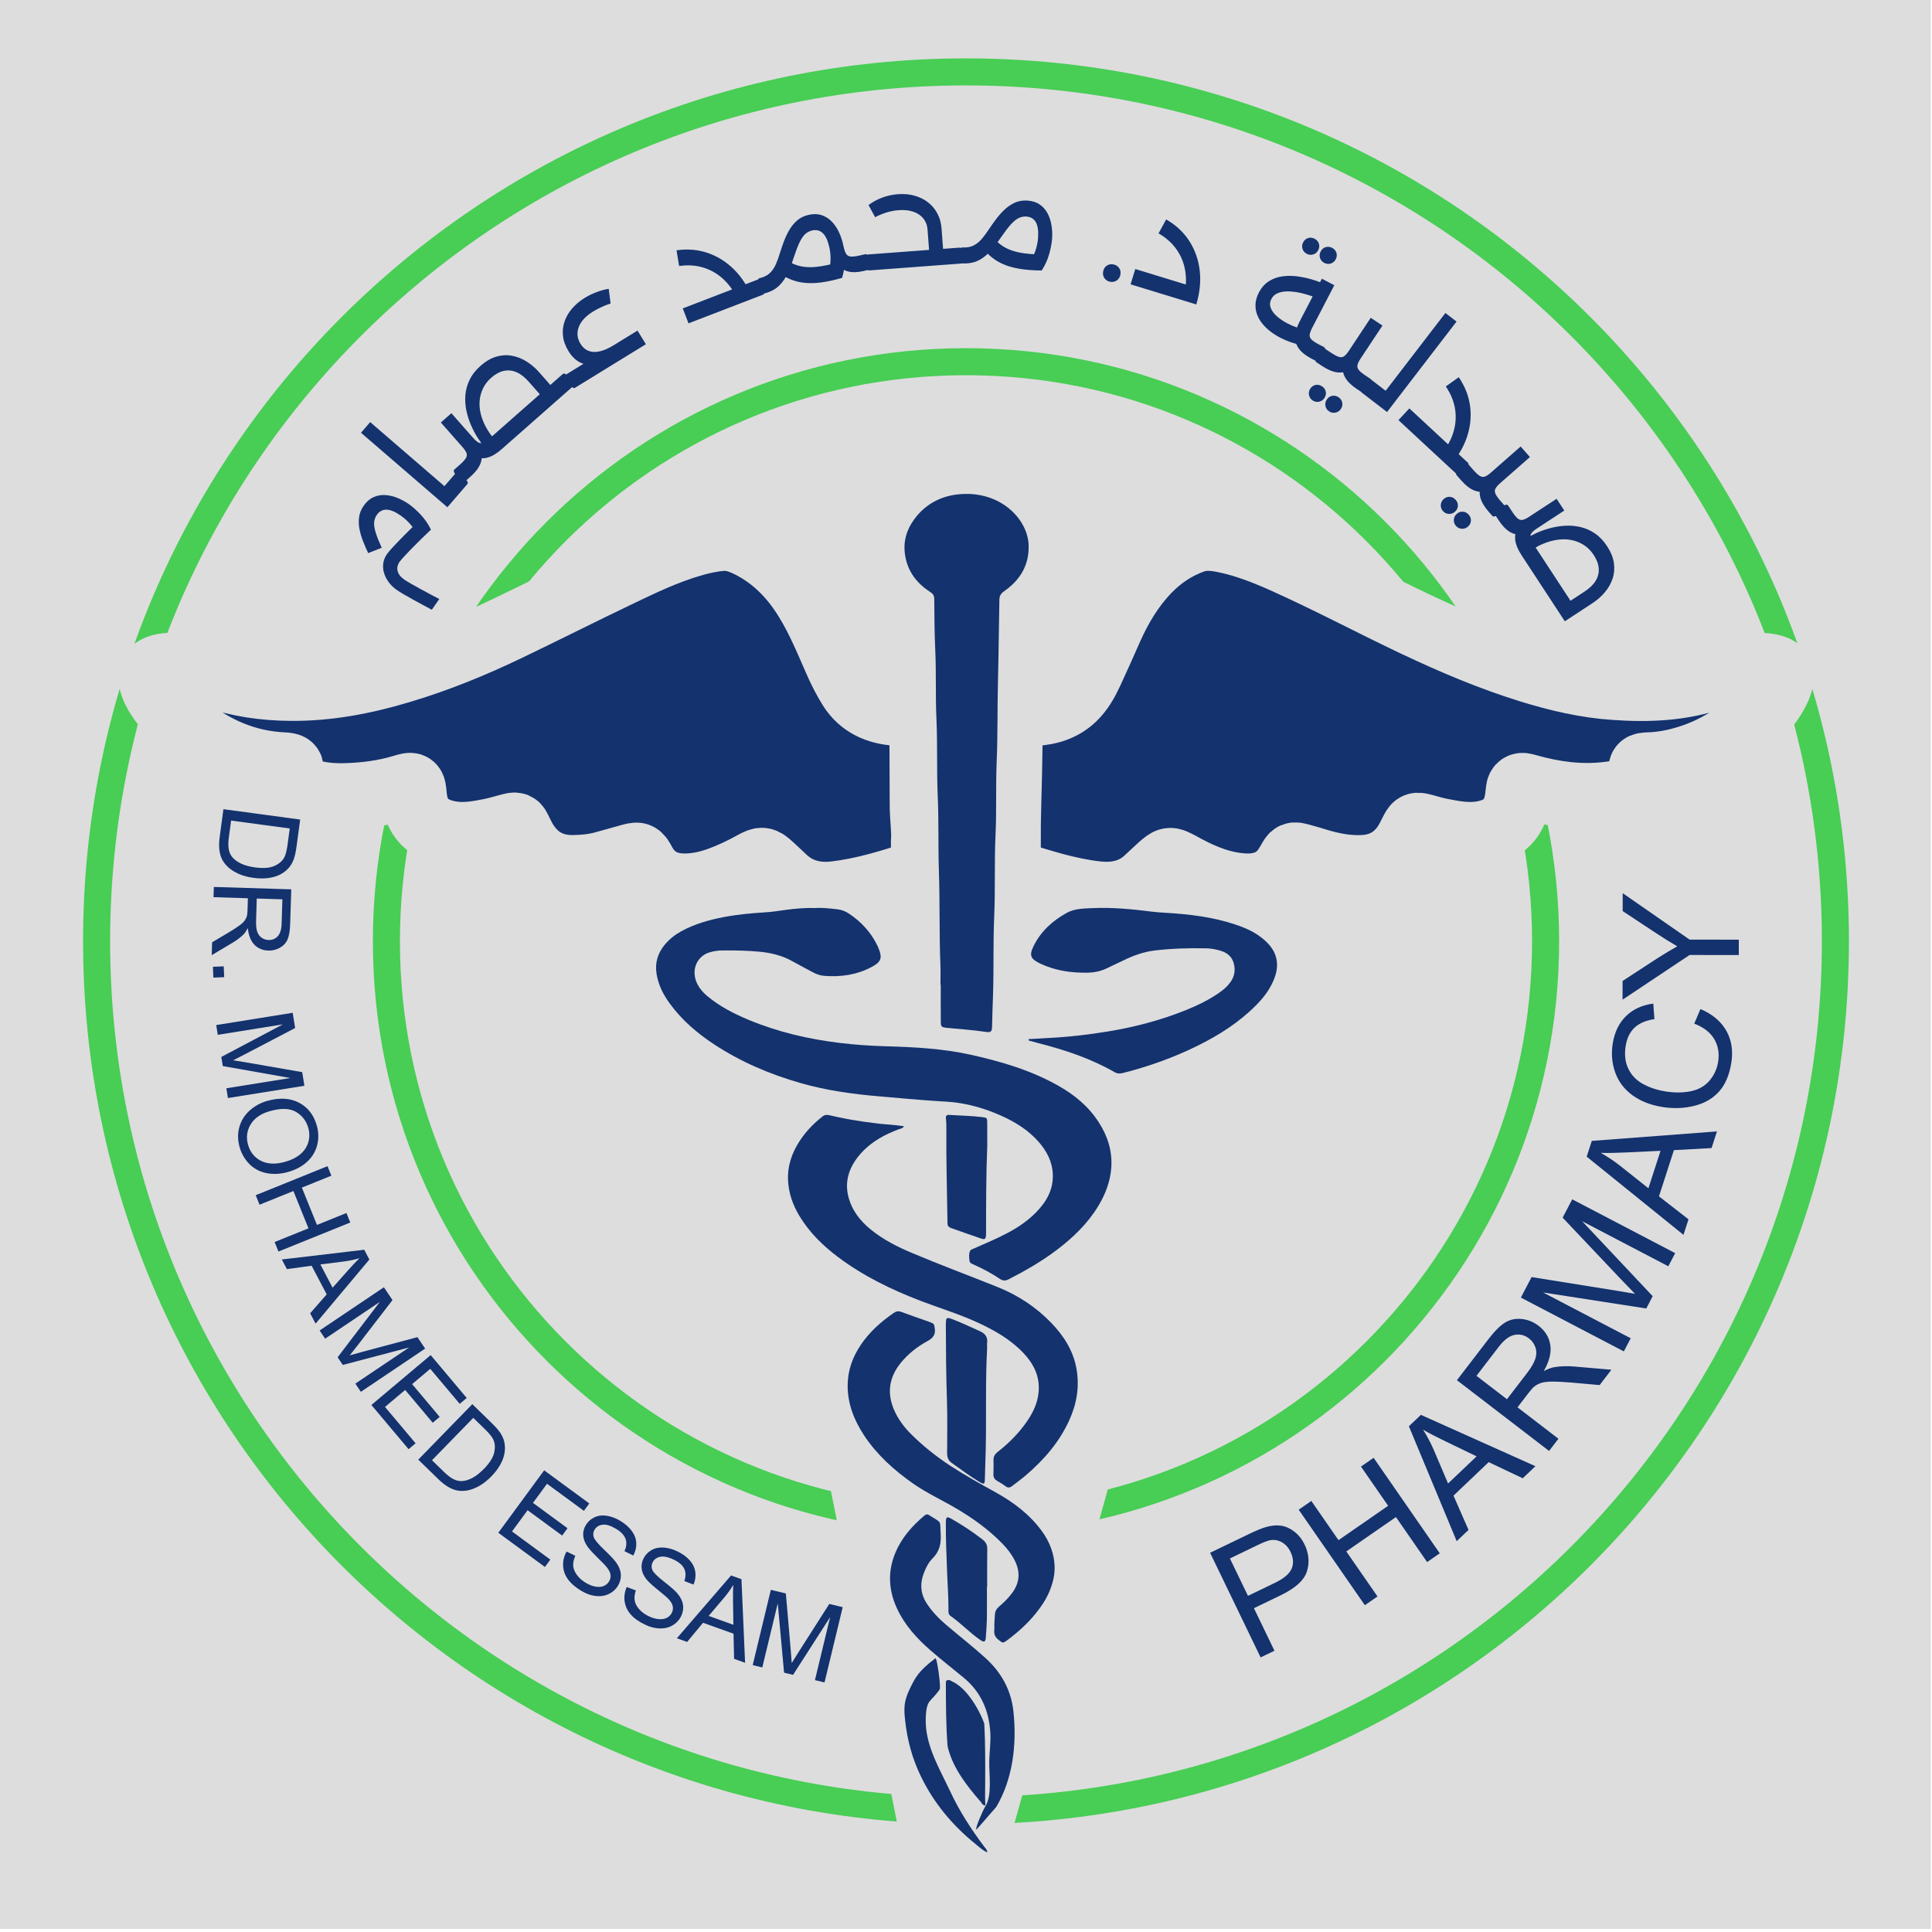 <?xml version="1.0" encoding="utf-8"?>
<svg xmlns="http://www.w3.org/2000/svg" viewBox="0.3 0.8 500 500" width="500px" height="500px" xmlns:bx="https://boxy-svg.com">
  <defs>
    <linearGradient id="color-0" gradientUnits="userSpaceOnUse" bx:pinned="true" gradientTransform="matrix(0.593, 0, 0, 0.593, 222.473, 200.9)">
      <stop style="stop-color: rgb(72, 205, 85);"/>
    </linearGradient>
    <path id="path-0" d="M 57.838 109.099 C 59.883 104.937 60.886 103.509 61.912 102.117 C 63.268 100.168 64.255 98.586 65.375 97.071 C 67.477 94.391 69.522 92.457 71.39 90.312 C 73.528 87.888 75.292 85.95 77.284 84.282 C 80.44 81.653 83.219 79.924 85.615 77.792 C 88.366 75.478 90.927 73.669 93.53 72.352 C 97.369 70.444 99.871 68.557 102.332 66.997 C 106.66 64.274 110.502 62.493 114.325 60.791 C 117.695 58.994 120.034 56.981 122.505 55.419 C 126.975 53.307 130.323 51.087 133.793 49.3 C 138.616 47.138 142.644 45.413 146.662 43.891 C 151.624 41.767 155.464 39.961 159.319 38.275 C 163.959 36.561 167.386 35.437 170.931 34.462 C 177.768 33.693 183.711 32.116 189.641 31.08 C 197.007 30.08 202.791 29.357 208.477 29.321 C 213.043 29.214 216.136 29.389 219.507 28.26 C 225.048 26.653 228.9 25.339 232.796 23.863 C 236.899 22.188 240.489 21.102 243.988 20.221 C 247.147 19.313 249.617 18.657 252.193 18.329 C 256.555 17.661 260.205 17.397 263.87 17.053 C 269.13 16.526 273.227 15.759 277.448 15.759 C 283.963 15.759 289.425 15.759 294.888 15.759 C 299.931 15.759 303.81 16.226 307.664 16.543 C 312.031 16.875 315.517 17.098 318.825 18.029 C 323.238 19.87 330.714 19.145 335.433 19.771 C 341.388 20.885 345.862 21.838 350.21 23.268 C 355.469 24.508 359.609 25.474 363.234 26.986 C 365.542 27.755 367.274 28.468 369.016 29.155 C 371.855 29.554 374.006 30.701 375.671 31.976 C 378.616 34.431 380.85 37.346 382.852 39.964 C 385.312 43.137 387.285 45.224 389.479 47.369 C 391.823 48.727 393.182 49.395 394.738 50.425 C 397.159 52.212 398.711 53.729 400.219 55.616 C 402.189 58.195 403.386 60.515 404.719 62.789 C 405.76 64.802 406.789 65.957 407.512 67.327 C 409.126 69.431 410.448 71.107 411.299 73.105 C 412.607 76.39 413.276 78.941 414.275 81.35 C 414.355 87.724 417.569 94.298 418.899 99.973 C 420.675 107.31 422.038 112.97 423.578 118.591 C 424.704 122.787 426.005 126.333 427.405 129.585 C 428.346 133.766 429.347 137.32 430.15 140.92 L 430.318 141.426 C 430.606 142.293 430.755 143.135 430.988 143.999" style="fill: none;"/>
    <linearGradient id="color-1" gradientUnits="userSpaceOnUse" bx:pinned="true">
      <stop style="stop-color: rgb(19, 50, 110)"/>
    </linearGradient>
    <linearGradient id="color-2" bx:pinned="true" gradientUnits="userSpaceOnUse" gradientTransform="matrix(0.908, 0, 0, 0.968, 0, 0)">
      <stop style="stop-color: rgb(221, 221, 221);"/>
    </linearGradient>
    <bx:export>
      <bx:file format="svg" normalization="{&quot;embedExternalFonts&quot;:true}" path="Logo-a.svg" excluded="true"/>
      <bx:file format="png" path="Logo.png" width="100" height="100"/>
    </bx:export>
  </defs>
  <rect width="500" height="500" style="pointer-events: none; fill: url(&quot;#color-2&quot;);"/>
  <g transform="matrix(1, 0, 0, 1, -25, -25.637)">
    <path d="M 500.3 270.044 C 500.3 394.308 399.564 495.044 275.3 495.044 C 151.036 495.044 50.3 394.308 50.3 270.044 C 50.3 145.78 151.036 45.044 275.3 45.044 C 399.564 45.044 500.3 145.78 500.3 270.044 Z" style="stroke: url(&quot;#color-0&quot;); fill: rgba(216, 216, 216, 0); stroke-width: 7px;">
      <title>External Circle</title>
    </path>
    <path d="M 425.3 270.044 C 425.3 187.201 358.143 120.044 275.3 120.044 C 192.457 120.044 125.3 187.201 125.3 270.044 C 125.3 352.887 192.457 420.044 275.3 420.044 C 358.143 420.044 425.3 352.887 425.3 270.044 Z" style="stroke: url(&quot;#color-0&quot;); fill: rgba(216, 216, 216, 0); stroke-width: 7px;" id="path-1">
      <title>Interrnal Circle</title>
    </path>
    <g id="-g-logo" transform="matrix(10.714, 0, 0, 10.714, 120.09, 154.259)" style="fill:#1e88e5;fill-opacity:1">
      <title>Symbol</title>
      <path d="M 18.078 23.454 L 11.11 23.512 L 12.827 32.13 L 15.642 32.165 L 18.078 23.454 Z" style="paint-order: stroke; stroke-width: 4px; fill: rgb(221, 221, 221);"/>
      <path d="M 15.501 7.977 C 15.514 7.205 15.552 6.326 15.542 5.447 C 15.542 5.423 15.541 5.399 15.544 5.375 C 15.556 5.258 15.573 5.238 15.698 5.258 C 15.851 5.284 16.002 5.299 16.158 5.292 C 16.509 5.275 16.828 5.167 17.081 4.926 C 17.268 4.747 17.389 4.523 17.496 4.293 C 17.659 3.944 17.813 3.592 17.969 3.241 C 18.199 2.726 18.487 2.246 18.883 1.836 C 19.193 1.518 19.556 1.272 19.982 1.123 C 20.236 1.032 20.494 1.063 20.749 1.116 C 21.249 1.22 21.718 1.406 22.179 1.612 C 23.243 2.089 24.273 2.638 25.327 3.138 C 26.233 3.567 27.154 3.959 28.117 4.257 C 28.786 4.463 29.464 4.623 30.161 4.668 C 30.973 4.726 31.781 4.693 32.56 4.419 C 32.902 4.297 33.251 4.199 33.616 4.158 C 33.75 4.143 33.876 4.157 34 4.197 C 34.122 4.236 34.164 4.301 34.167 4.426 C 34.168 4.537 34.13 4.637 34.081 4.736 C 33.95 5.004 33.762 5.234 33.543 5.437 C 33.103 5.841 32.603 6.157 32.028 6.352 C 31.688 6.467 31.341 6.541 30.978 6.553 C 30.801 6.558 30.781 6.574 30.81 6.741 C 30.841 6.911 30.763 7.018 30.622 7.094 C 30.413 7.207 30.181 7.244 29.948 7.268 C 29.303 7.339 28.679 7.252 28.062 7.079 C 28.031 7.072 28.002 7.064 27.973 7.055 C 27.899 7.037 27.851 7.063 27.84 7.137 C 27.831 7.191 27.828 7.244 27.821 7.297 C 27.759 7.854 27.469 8.113 26.981 8.206 C 26.637 8.272 26.306 8.213 25.972 8.147 C 25.839 8.122 25.708 8.084 25.577 8.047 C 25.353 7.987 25.353 7.986 25.254 8.181 C 25.187 8.315 25.119 8.451 25.022 8.568 C 24.786 8.861 24.477 9.008 24.099 9.032 C 23.721 9.054 23.36 8.986 23.003 8.881 C 22.861 8.837 22.72 8.794 22.577 8.757 C 22.393 8.706 22.393 8.711 22.306 8.868 C 22.274 8.921 22.243 8.973 22.212 9.022 C 21.973 9.375 21.619 9.498 21.206 9.477 C 20.693 9.451 20.233 9.264 19.79 9.028 C 19.748 9.005 19.703 8.979 19.661 8.957 C 19.403 8.822 19.401 8.822 19.18 9.015 C 19.061 9.121 18.949 9.233 18.831 9.338 C 18.491 9.638 18.082 9.715 17.641 9.666 C 16.949 9.588 16.292 9.374 15.633 9.166 C 15.522 9.132 15.499 9.061 15.5 8.961 C 15.502 8.668 15.501 8.377 15.501 7.977 Z" id="Shape" style="fill-opacity: 1; fill: rgb(19, 50, 110); paint-order: stroke; stroke-width: 1.587px; stroke: url(&quot;#color-2&quot;);"/>
      <path d="M 13.467 8.396 C 13.467 8.631 13.464 8.805 13.468 8.977 C 13.472 9.074 13.43 9.133 13.333 9.164 C 12.677 9.38 12.019 9.585 11.327 9.666 C 10.839 9.724 10.408 9.607 10.057 9.26 C 9.961 9.167 9.862 9.077 9.764 8.986 C 9.592 8.83 9.559 8.824 9.358 8.934 C 9.094 9.08 8.825 9.21 8.541 9.314 C 8.28 9.41 8.006 9.474 7.727 9.479 C 7.274 9.489 6.913 9.317 6.693 8.913 C 6.581 8.705 6.577 8.706 6.34 8.773 C 6.131 8.83 5.924 8.891 5.715 8.947 C 5.482 9.009 5.244 9.031 5.001 9.034 C 4.447 9.04 4.06 8.794 3.798 8.336 C 3.764 8.274 3.733 8.207 3.701 8.144 C 3.626 7.987 3.626 7.987 3.449 8.034 C 3.301 8.073 3.153 8.118 3.001 8.149 C 2.681 8.211 2.36 8.27 2.029 8.21 C 1.48 8.113 1.195 7.816 1.152 7.277 C 1.129 7.019 1.126 7.016 0.88 7.09 C 0.433 7.225 -0.027 7.283 -0.488 7.297 C -0.815 7.307 -1.145 7.279 -1.458 7.174 C -1.527 7.15 -1.598 7.124 -1.66 7.087 C -1.794 7.012 -1.865 6.907 -1.831 6.745 C -1.8 6.58 -1.826 6.563 -2.001 6.553 C -2.895 6.512 -3.664 6.176 -4.345 5.63 C -4.605 5.424 -4.829 5.187 -5.009 4.912 C -5.088 4.79 -5.156 4.663 -5.185 4.519 C -5.221 4.322 -5.156 4.233 -4.958 4.177 C -4.762 4.123 -4.576 4.169 -4.389 4.197 C -4.152 4.234 -3.92 4.305 -3.694 4.384 C -3.089 4.596 -2.466 4.685 -1.823 4.689 C -0.914 4.697 -0.041 4.526 0.819 4.269 C 1.713 4.003 2.573 3.652 3.411 3.249 C 4.324 2.812 5.226 2.354 6.141 1.918 C 6.687 1.656 7.24 1.394 7.826 1.221 C 8.068 1.147 8.314 1.092 8.567 1.069 C 8.824 1.046 9.055 1.131 9.277 1.244 C 9.867 1.546 10.302 2.001 10.641 2.552 C 10.932 3.022 11.138 3.526 11.358 4.026 C 11.459 4.257 11.573 4.483 11.708 4.698 C 11.959 5.087 12.339 5.256 12.795 5.29 C 12.93 5.299 13.065 5.294 13.201 5.27 C 13.365 5.24 13.394 5.265 13.417 5.429 C 13.426 5.505 13.428 5.583 13.43 5.659 C 13.433 6.276 13.435 6.892 13.437 7.507 C 13.437 7.826 13.488 8.139 13.467 8.396 Z" id="path3077" style="fill-opacity: 1; transform-origin: -5.194px 5.373px; fill: rgb(19, 50, 110); paint-order: stroke; stroke-width: 1.587px; stroke: url(&quot;#color-2&quot;);"/>
      <path d="M10.837,10.004 C11.007,9.991 11.191,10.013 11.375,10.033 C11.477,10.044 11.573,10.08 11.659,10.138 C11.954,10.333 12.192,10.589 12.351,10.921 C12.356,10.933 12.362,10.946 12.367,10.958 C12.472,11.206 12.442,11.3 12.217,11.422 C11.854,11.618 11.466,11.673 11.065,11.642 C10.964,11.634 10.867,11.599 10.776,11.549 C10.619,11.463 10.459,11.383 10.303,11.294 C10.05,11.149 9.777,11.085 9.494,11.058 C9.196,11.03 8.898,11.025 8.599,11.028 C8.502,11.028 8.406,11.043 8.312,11.068 C7.974,11.159 7.831,11.52 8.002,11.848 C8.06,11.959 8.141,12.05 8.235,12.128 C8.539,12.383 8.884,12.558 9.242,12.707 C9.948,13 10.681,13.17 11.432,13.261 C11.8,13.306 12.168,13.332 12.539,13.342 C13.236,13.362 13.933,13.397 14.619,13.551 C15.346,13.714 16.058,13.923 16.719,14.297 C17.103,14.514 17.442,14.789 17.691,15.175 C17.906,15.506 18.024,15.87 17.996,16.274 C17.972,16.607 17.856,16.91 17.689,17.19 C17.426,17.628 17.069,17.967 16.676,18.265 C16.311,18.541 15.918,18.765 15.516,18.972 C15.44,19.011 15.379,19.011 15.306,18.962 C15.106,18.828 14.896,18.715 14.678,18.618 C14.633,18.598 14.576,18.584 14.57,18.518 C14.563,18.443 14.552,18.365 14.582,18.293 C14.6,18.249 14.648,18.241 14.686,18.224 C14.954,18.105 15.225,17.992 15.485,17.855 C15.739,17.721 15.978,17.56 16.182,17.351 C16.423,17.105 16.596,16.815 16.584,16.442 C16.574,16.132 16.438,15.875 16.243,15.653 C15.985,15.36 15.664,15.164 15.319,15.012 C14.956,14.852 14.58,14.74 14.188,14.695 C14.063,14.681 13.937,14.676 13.811,14.668 C13.333,14.638 12.856,14.591 12.379,14.551 C11.745,14.497 11.116,14.41 10.501,14.234 C9.761,14.024 9.056,13.725 8.402,13.296 C7.995,13.028 7.624,12.713 7.329,12.307 C7.176,12.097 7.057,11.867 7.013,11.598 C6.968,11.325 7.042,11.094 7.209,10.89 C7.322,10.754 7.457,10.649 7.608,10.565 C7.934,10.387 8.283,10.289 8.64,10.221 C8.971,10.158 9.306,10.128 9.642,10.107 C9.801,10.098 9.96,10.071 10.118,10.05 C10.351,10.019 10.585,9.995 10.837,10.004 Z" id="path3079" style="fill-opacity: 1; fill: rgb(19, 50, 110); stroke-width: 1.587px;"/>
      <path d="M13.87,11.853 C13.87,11.699 13.875,11.545 13.869,11.391 C13.838,10.631 13.858,9.871 13.832,9.111 C13.812,8.509 13.831,7.906 13.804,7.305 C13.777,6.685 13.801,6.065 13.773,5.446 C13.747,4.888 13.77,4.329 13.744,3.772 C13.725,3.359 13.723,2.946 13.72,2.533 C13.719,2.46 13.689,2.411 13.621,2.368 C13.244,2.127 13.043,1.798 13.005,1.396 C12.979,1.121 13.058,0.863 13.225,0.629 C13.514,0.224 13.943,0.005 14.481,7.36151543e-05 C15.395,-0.008 15.989,0.653 16,1.253 C16.009,1.712 15.808,2.072 15.405,2.353 C15.325,2.409 15.295,2.468 15.293,2.554 C15.28,3.213 15.275,3.872 15.259,4.531 C15.242,5.173 15.255,5.815 15.228,6.456 C15.203,7.049 15.227,7.643 15.2,8.235 C15.169,8.89 15.197,9.546 15.168,10.2 C15.14,10.828 15.16,11.457 15.14,12.085 C15.132,12.348 15.12,12.612 15.116,12.875 C15.114,12.988 15.084,13.013 14.962,12.995 C14.654,12.949 14.342,12.929 14.032,12.898 C13.895,12.884 13.879,12.873 13.878,12.75 C13.875,12.451 13.877,12.152 13.877,11.853 C13.875,11.853 13.872,11.853 13.87,11.853 Z" id="path3081" style="fill-opacity: 1; fill: rgb(19, 50, 110); stroke-width: 1.587px;"/>
      <path d="M 12.989 15.274 C 12.957 15.33 12.909 15.33 12.871 15.344 C 12.521 15.474 12.199 15.648 11.948 15.929 C 11.671 16.24 11.537 16.598 11.655 17.013 C 11.743 17.32 11.935 17.564 12.181 17.765 C 12.482 18.011 12.824 18.185 13.181 18.335 C 13.867 18.625 14.565 18.883 15.256 19.161 C 15.748 19.359 16.184 19.647 16.551 20.029 C 16.852 20.342 17.08 20.7 17.156 21.136 C 17.232 21.569 17.161 21.984 16.978 22.382 C 16.739 22.906 16.371 23.33 15.937 23.702 C 15.828 23.795 15.713 23.879 15.6 23.966 C 15.544 24.009 15.496 24.013 15.437 23.967 C 15.376 23.92 15.308 23.881 15.241 23.842 C 15.178 23.806 15.147 23.758 15.149 23.685 C 15.153 23.568 15.154 23.452 15.151 23.336 C 15.149 23.25 15.186 23.192 15.253 23.14 C 15.528 22.926 15.77 22.681 15.966 22.394 C 16.137 22.145 16.252 21.876 16.245 21.564 C 16.237 21.242 16.092 20.985 15.88 20.759 C 15.571 20.429 15.184 20.208 14.777 20.02 C 14.325 19.811 13.847 19.667 13.382 19.489 C 12.68 19.219 12.007 18.892 11.404 18.44 C 11.034 18.164 10.709 17.845 10.467 17.448 C 10.3 17.174 10.198 16.878 10.187 16.558 C 10.177 16.273 10.256 16.003 10.394 15.754 C 10.551 15.472 10.767 15.237 11.021 15.038 C 11.076 14.994 11.13 14.994 11.192 15.009 C 11.474 15.076 11.759 15.129 12.047 15.169 C 12.256 15.199 12.467 15.224 12.679 15.238 C 12.78 15.245 12.88 15.261 12.989 15.274 Z" id="path3083" style="fill-opacity: 1; fill: rgb(19, 50, 110); stroke-width: 1.587px;"/>
      <path d="M16,13.169 C16.15,13.164 16.3,13.151 16.449,13.144 C16.945,13.12 17.438,13.064 17.927,12.983 C18.568,12.877 19.191,12.713 19.789,12.473 C20.093,12.351 20.386,12.208 20.648,12.017 C20.739,11.95 20.818,11.874 20.881,11.784 C20.973,11.651 20.995,11.509 20.959,11.356 C20.921,11.196 20.817,11.093 20.652,11.04 C20.535,11.002 20.413,10.979 20.288,10.977 C19.868,10.968 19.45,10.98 19.034,11.03 C18.776,11.062 18.536,11.149 18.307,11.26 C18.164,11.329 18.02,11.396 17.877,11.464 C17.735,11.531 17.585,11.561 17.425,11.565 C17.028,11.572 16.646,11.516 16.288,11.349 C16.044,11.234 16.007,11.149 16.12,10.921 C16.291,10.573 16.57,10.313 16.923,10.119 C17.107,10.017 17.32,10.016 17.525,10.006 C18.019,9.982 18.508,10.032 18.996,10.093 C19.164,10.113 19.335,10.118 19.504,10.131 C20.08,10.175 20.646,10.26 21.182,10.471 C21.383,10.55 21.564,10.656 21.72,10.799 C22.006,11.061 22.066,11.368 21.931,11.713 C21.838,11.952 21.685,12.158 21.5,12.345 C21.092,12.758 20.603,13.073 20.071,13.334 C19.504,13.614 18.91,13.827 18.291,13.985 C18.217,14.004 18.151,14.01 18.08,13.97 C17.508,13.641 16.882,13.432 16.236,13.267 C16.157,13.246 16.079,13.224 16,13.203 C16,13.191 16,13.18 16,13.169 Z" id="path3085" style="fill-opacity: 1; fill: rgb(19, 50, 110); stroke-width: 1.587px;"/>
      <path d="M 15.171 27.329 C 15.172 27.241 15.179 27.153 15.186 27.065 C 15.191 26.982 15.23 26.924 15.293 26.87 C 15.407 26.773 15.512 26.668 15.601 26.548 C 15.789 26.296 15.801 26.034 15.663 25.761 C 15.588 25.612 15.484 25.478 15.364 25.355 C 15.035 25.017 14.65 24.74 14.233 24.496 C 13.893 24.297 13.53 24.13 13.207 23.904 C 12.744 23.579 12.335 23.209 12.03 22.75 C 11.784 22.377 11.626 21.98 11.628 21.538 C 11.629 21.185 11.74 20.861 11.941 20.562 C 12.147 20.253 12.423 20.003 12.738 19.786 C 12.799 19.744 12.852 19.731 12.927 19.76 C 13.148 19.843 13.372 19.919 13.596 19.998 C 13.72 20.042 13.72 20.053 13.734 20.171 C 13.75 20.312 13.688 20.393 13.556 20.464 C 13.306 20.6 13.088 20.774 12.912 20.989 C 12.61 21.36 12.573 21.757 12.772 22.176 C 12.866 22.374 12.999 22.55 13.158 22.709 C 13.445 22.995 13.762 23.249 14.107 23.475 C 14.46 23.705 14.828 23.911 15.198 24.115 C 15.64 24.359 16.029 24.657 16.318 25.052 C 16.505 25.309 16.616 25.593 16.627 25.901 C 16.635 26.107 16.585 26.309 16.505 26.503 C 16.425 26.697 16.309 26.872 16.175 27.038 C 15.975 27.287 15.736 27.501 15.475 27.695 C 15.378 27.766 15.373 27.759 15.278 27.685 C 15.197 27.623 15.159 27.55 15.17 27.454 C 15.175 27.413 15.171 27.371 15.171 27.329 Z" id="path3087" style="fill-opacity: 1; fill: rgb(19, 50, 110); stroke-width: 1.587px;"/>
      <path d="M 14.736 32.265 C 14.706 32.23 14.897 31.791 14.957 31.697 C 15.12 31.441 15.044 30.938 15.048 30.632 C 15.051 30.402 15.086 30.174 15.075 29.943 C 15.047 29.395 14.848 28.938 14.43 28.594 C 14.165 28.376 13.895 28.165 13.636 27.94 C 13.303 27.651 13.006 27.327 12.816 26.914 C 12.613 26.472 12.592 26.021 12.785 25.567 C 12.938 25.205 13.19 24.926 13.48 24.68 C 13.519 24.647 13.558 24.64 13.6 24.671 C 13.603 24.673 13.607 24.675 13.61 24.677 C 13.916 24.872 13.853 24.78 13.875 25.127 C 13.89 25.36 13.844 25.549 13.679 25.713 C 13.583 25.808 13.52 25.934 13.47 26.064 C 13.369 26.323 13.387 26.57 13.54 26.804 C 13.666 26.996 13.822 27.159 13.993 27.306 C 14.316 27.582 14.652 27.842 14.966 28.128 C 15.34 28.47 15.581 28.897 15.634 29.424 C 15.716 30.221 15.615 31.042 15.22 31.713 C 15.213 31.724 15.093 31.86 15.085 31.868 C 15.079 31.873 14.749 32.26 14.736 32.265 Z" id="path3089" style="fill-opacity: 1; fill: rgb(19, 50, 110); stroke-width: 1.587px;"/>
      <path d="M15,15.753 C14.971,16.459 14.972,17.165 14.971,17.871 C14.971,17.882 14.971,17.894 14.97,17.905 C14.963,18.001 14.941,18.018 14.842,17.984 C14.605,17.904 14.37,17.818 14.133,17.736 C14.069,17.714 14.035,17.678 14.04,17.615 C14.04,17.603 14.039,17.592 14.039,17.58 C14.028,16.828 14.006,16.076 14.012,15.324 C14.013,15.243 14.012,15.162 14.001,15.081 C13.995,15.032 14.014,14.996 14.078,15 C14.344,15.018 14.61,15.021 14.873,15.053 C14.994,15.068 14.998,15.075 14.999,15.186 C15.001,15.375 15,15.564 15,15.753 Z" id="path3091" style="fill-opacity: 1; fill: rgb(19, 50, 110); stroke-width: 1.587px;"/>
      <path d="M 14.997 20.634 C 14.952 21.448 14.982 22.268 14.963 23.087 C 14.958 23.325 14.947 23.564 14.942 23.803 C 14.94 23.923 14.921 23.931 14.815 23.868 C 14.581 23.728 14.363 23.563 14.14 23.406 C 14.054 23.345 14.031 23.267 14.031 23.167 C 14.032 22.738 14.04 22.308 14.026 21.879 C 14.006 21.289 14.002 20.699 14 20.109 C 14 19.873 14.001 19.872 14.226 19.962 C 14.429 20.044 14.627 20.136 14.827 20.227 C 14.956 20.286 15.014 20.371 14.997 20.511 C 14.992 20.55 14.997 20.59 14.997 20.634 Z" id="path3093" style="fill-opacity: 1; fill: rgb(19, 50, 110); stroke-width: 1.587px;"/>
      <path d="M 15 32.814 C 14.882 32.762 14.801 32.681 14.714 32.61 C 14.155 32.159 13.707 31.619 13.394 30.972 C 13.187 30.545 13.066 30.094 13.016 29.622 C 12.987 29.361 12.981 29.181 13.111 28.903 C 13.26 28.583 13.339 28.437 13.748 28.125 C 13.784 28.097 13.886 28.823 13.851 28.876 C 13.629 29.205 13.527 29.094 13.514 29.597 C 13.498 30.223 13.846 30.787 14.107 31.345 C 14.329 31.821 14.614 32.26 14.93 32.68 C 14.958 32.716 14.998 32.747 15 32.814 Z" id="path3095" style="fill-opacity: 1; fill: rgb(19, 50, 110); stroke-width: 1.587px;"/>
      <path d="M 14.992 26.398 C 14.992 26.659 14.995 26.921 14.991 27.182 C 14.988 27.334 14.976 27.487 14.964 27.639 C 14.956 27.73 14.922 27.745 14.835 27.686 C 14.588 27.519 14.363 27.277 14.119 27.108 C 14.046 27.057 14.064 26.989 14.063 26.92 C 14.062 26.585 14.039 26.316 14.028 25.981 C 14.015 25.621 13.998 25.262 14 24.902 C 14 24.878 13.999 24.853 14 24.828 C 14.005 24.706 14.027 24.694 14.146 24.763 C 14.407 24.914 14.657 25.077 14.89 25.26 C 14.968 25.321 15.001 25.39 15 25.481 C 14.996 25.786 14.998 26.092 14.998 26.397 C 14.996 26.398 14.994 26.398 14.992 26.398 Z" id="path3097" style="fill-opacity: 1; fill: rgb(19, 50, 110); stroke-width: 1.587px;"/>
      <path d="M 14.955 31.681 C 14.875 31.675 14.867 31.621 14.848 31.6 C 14.499 31.201 14.191 30.793 14.065 30.341 C 14.054 30.304 14.043 30.268 14.04 30.231 C 14.003 29.738 14.002 29.245 14 28.752 C 14 28.748 14 28.744 14 28.739 C 14.008 28.709 13.982 28.667 14.046 28.653 C 14.096 28.643 14.127 28.674 14.163 28.691 C 14.613 28.902 14.926 29.655 14.929 29.717 C 14.955 30.198 14.951 30.672 14.95 31.153 C 14.95 31.317 14.942 31.51 14.955 31.681 Z" id="path3099" style="fill-opacity: 1; fill: rgb(19, 50, 110); stroke-width: 1.587px;"/>
    </g>
    <g transform="matrix(1, 0, 0, 1, 0, 12)" style="">
      <title>Top Text</title>
      <path d="M 450.3 258.044 C 450.3 354.693 371.949 433.044 275.3 433.044 C 178.651 433.044 100.3 354.693 100.3 258.044 C 100.3 161.395 178.651 83.044 275.3 83.044 C 371.949 83.044 450.3 161.395 450.3 258.044 Z" style="stroke-width: 7px; fill: none;" id="path-2"/>
      <path d="M 428.282 172.183 L 435.389 167.528 Q 437.347 166.246 438.257 164.746 Q 439.168 163.245 439.052 161.557 Q 438.936 159.868 437.753 158.062 Q 436.786 156.586 435.446 155.656 Q 434.106 154.727 432.502 154.314 Q 430.897 153.902 429.099 154.047 Q 427.3 154.192 425.403 154.875 Q 423.505 155.559 421.608 156.801 L 419.813 154.061 Q 421.078 153.232 422.746 152.462 Q 424.415 151.692 426.347 151.159 Q 428.278 150.625 430.306 150.502 Q 432.334 150.379 434.307 150.829 Q 436.281 151.28 438.058 152.482 Q 439.836 153.685 441.216 155.793 Q 442.656 157.992 442.968 160.111 Q 443.28 162.231 442.646 164.152 Q 442.011 166.074 440.645 167.701 Q 439.278 169.327 437.381 170.57 L 430.274 175.224 Z M 412.148 147.548 L 415.611 145.279 L 416.617 146.815 Q 417.465 148.11 418.075 148.615 Q 418.685 149.119 419.365 148.975 Q 420.045 148.83 421.069 148.16 L 428.146 143.525 L 430.139 146.567 L 423.061 151.202 Q 421.044 152.523 419.304 152.758 Q 417.565 152.994 416.05 152.093 Q 414.534 151.192 413.154 149.084 Z M 419.051 158.088 Q 417.67 155.98 417.45 154.231 Q 417.23 152.482 418.141 150.982 Q 419.051 149.481 421.069 148.16 L 423.061 151.202 Q 422.037 151.872 421.633 152.438 Q 421.229 153.004 421.458 153.78 Q 421.686 154.555 422.514 155.82 L 433.737 172.956 L 430.274 175.224 Z M 412.148 147.548 Q 411.931 147.216 412.324 146.765 Q 412.717 146.314 413.53 145.782 Q 414.313 145.269 414.854 145.109 Q 415.394 144.948 415.611 145.279 Z M 402.24 137.377 L 405.352 134.647 L 406.563 136.027 Q 407.584 137.19 408.258 137.604 Q 408.933 138.018 409.586 137.78 Q 410.24 137.542 411.16 136.735 L 418.844 129.991 L 421.243 132.724 L 413.558 139.468 Q 411.745 141.059 410.056 141.535 Q 408.366 142.012 406.74 141.332 Q 405.113 140.652 403.451 138.757 Z M 410.551 146.848 Q 408.889 144.954 408.426 143.253 Q 407.963 141.552 408.655 139.939 Q 409.347 138.326 411.16 136.735 L 413.558 139.468 Q 412.638 140.275 412.317 140.892 Q 411.996 141.509 412.331 142.245 Q 412.665 142.981 413.663 144.117 L 414.636 145.227 L 411.524 147.957 Z M 411.524 147.957 L 414.636 145.227 Q 414.897 145.524 414.585 146.014 Q 414.272 146.504 413.569 147.121 Q 412.865 147.739 412.325 147.997 Q 411.786 148.255 411.524 147.957 Z M 402.24 137.377 Q 401.979 137.08 402.305 136.578 Q 402.631 136.076 403.362 135.435 Q 404.065 134.818 404.578 134.584 Q 405.091 134.349 405.352 134.647 Z M 402.096 150.531 Q 401.479 149.828 401.551 148.927 Q 401.622 148.026 402.299 147.432 Q 403.029 146.791 403.905 146.861 Q 404.78 146.931 405.398 147.634 Q 406.015 148.338 405.97 149.215 Q 405.926 150.092 405.195 150.733 Q 404.519 151.327 403.616 151.281 Q 402.714 151.235 402.096 150.531 Z M 398.725 146.689 Q 398.107 145.985 398.179 145.084 Q 398.25 144.183 398.927 143.59 Q 399.657 142.949 400.533 143.019 Q 401.408 143.088 402.026 143.792 Q 402.643 144.495 402.599 145.373 Q 402.554 146.25 401.824 146.891 Q 401.147 147.485 400.245 147.438 Q 399.342 147.392 398.725 146.689 Z M 397.304 132.517 L 400.119 129.482 L 405.187 134.182 L 402.372 137.218 Z M 402.372 137.218 L 405.187 134.182 Q 405.478 134.451 405.217 134.971 Q 404.956 135.49 404.32 136.176 Q 403.683 136.863 403.173 137.175 Q 402.662 137.487 402.372 137.218 Z M 397.594 132.787 Q 400.187 129.938 401.267 126.815 Q 402.347 123.692 401.91 120.537 Q 401.472 117.382 399.477 114.451 L 402.826 112.058 Q 405.279 115.659 405.775 119.678 Q 406.27 123.697 404.892 127.697 Q 403.514 131.698 400.26 135.259 Z M 387.221 123.166 L 390.036 120.131 L 402.521 131.71 L 399.706 134.745 Z M 377.673 116 L 380.195 112.717 L 383.906 115.568 L 399.369 95.443 L 402.253 97.658 L 384.267 121.066 Z M 377.673 116 Q 377.359 115.759 377.581 115.203 Q 377.804 114.648 378.396 113.877 Q 378.966 113.135 379.424 112.805 Q 379.881 112.476 380.195 112.717 Z M 365.962 108.165 L 368.249 104.714 L 369.78 105.728 Q 371.07 106.583 371.83 106.805 Q 372.589 107.028 373.157 106.627 Q 373.725 106.226 374.401 105.205 L 380.048 96.682 L 383.079 98.691 L 377.432 107.214 Q 376.1 109.224 374.595 110.127 Q 373.09 111.03 371.342 110.801 Q 369.594 110.571 367.493 109.179 Z M 376.466 115.124 Q 374.365 113.732 373.473 112.212 Q 372.58 110.692 372.824 108.954 Q 373.069 107.216 374.401 105.205 L 377.432 107.214 Q 376.756 108.234 376.608 108.913 Q 376.46 109.593 376.976 110.215 Q 377.492 110.838 378.753 111.673 L 379.983 112.488 L 377.697 115.939 Z M 377.697 115.939 L 379.983 112.488 Q 380.313 112.707 380.14 113.262 Q 379.967 113.816 379.45 114.596 Q 378.933 115.377 378.48 115.767 Q 378.027 116.158 377.697 115.939 Z M 365.962 108.165 Q 365.632 107.946 365.815 107.377 Q 365.999 106.807 366.535 105.997 Q 367.052 105.216 367.486 104.856 Q 367.919 104.495 368.249 104.714 Z M 369.274 120.896 Q 368.494 120.379 368.326 119.491 Q 368.159 118.603 368.656 117.852 Q 369.193 117.042 370.056 116.88 Q 370.919 116.718 371.7 117.235 Q 372.48 117.752 372.667 118.61 Q 372.854 119.468 372.317 120.278 Q 371.82 121.028 370.937 121.221 Q 370.054 121.413 369.274 120.896 Z M 365.012 118.072 Q 364.232 117.555 364.065 116.667 Q 363.897 115.779 364.395 115.029 Q 364.931 114.219 365.795 114.056 Q 366.658 113.894 367.438 114.411 Q 368.218 114.928 368.406 115.786 Q 368.593 116.644 368.056 117.455 Q 367.559 118.205 366.676 118.397 Q 365.793 118.589 365.012 118.072 Z M 356.595 101.814 Q 354.646 100.801 353.202 99.482 Q 351.757 98.163 350.992 96.67 Q 350.226 95.177 350.212 93.526 Q 350.197 91.875 351.094 90.15 Q 352.106 88.202 353.757 87.173 Q 355.407 86.144 357.536 85.912 Q 359.665 85.68 362.114 86.12 Q 364.563 86.561 367.172 87.552 L 365.662 91.393 Q 364.11 90.789 362.386 90.359 Q 360.661 89.93 359.036 89.856 Q 357.411 89.782 356.164 90.23 Q 354.918 90.677 354.32 91.827 Q 353.739 92.945 354.156 94.095 Q 354.572 95.245 355.74 96.277 Q 356.907 97.31 358.504 98.14 Q 359.718 98.771 360.839 99.151 Q 361.96 99.531 363.004 99.708 L 362.136 103.72 Q 360.755 103.489 359.33 102.992 Q 357.905 102.494 356.595 101.814 Z M 364.753 107.271 Q 362.517 106.109 361.469 104.692 Q 360.42 103.274 360.48 101.52 Q 360.54 99.766 361.652 97.626 L 367.396 86.573 L 370.623 88.25 L 364.878 99.303 Q 364.314 100.389 364.239 101.08 Q 364.163 101.771 364.742 102.336 Q 365.321 102.9 366.663 103.598 L 367.972 104.278 L 366.063 107.952 Z M 366.063 107.952 L 367.972 104.278 Q 368.324 104.461 368.21 105.031 Q 368.097 105.601 367.665 106.431 Q 367.233 107.262 366.824 107.698 Q 366.415 108.134 366.063 107.952 Z M 368.024 82.477 Q 367.193 82.046 366.925 81.196 Q 366.656 80.347 367.088 79.516 Q 367.536 78.654 368.378 78.401 Q 369.219 78.149 370.049 78.58 Q 370.88 79.012 371.157 79.846 Q 371.433 80.679 370.985 81.542 Q 370.554 82.372 369.704 82.641 Q 368.854 82.909 368.024 82.477 Z M 363.488 80.12 Q 362.657 79.688 362.389 78.839 Q 362.121 77.989 362.552 77.159 Q 363 76.296 363.842 76.044 Q 364.683 75.791 365.513 76.223 Q 366.344 76.654 366.621 77.488 Q 366.898 78.322 366.449 79.184 Q 366.018 80.015 365.168 80.283 Q 364.319 80.552 363.488 80.12 Z M 331.426 92.16 Q 332.519 88.466 332.13 85.185 Q 331.741 81.904 329.973 79.254 Q 328.205 76.605 325.132 74.836 L 327.103 71.223 Q 330.881 73.396 333.078 76.797 Q 335.275 80.199 335.777 84.4 Q 336.28 88.601 334.903 93.224 Z M 317.898 88.021 L 319.109 84.062 L 335.392 89.044 L 334.18 93.003 Z M 313.509 82.878 Q 314.458 83.084 314.958 83.838 Q 315.458 84.591 315.244 85.576 Q 315.03 86.561 314.259 87.056 Q 313.488 87.552 312.538 87.346 Q 311.589 87.14 311.093 86.369 Q 310.597 85.598 310.811 84.613 Q 311.025 83.628 311.792 83.15 Q 312.559 82.672 313.509 82.878 Z M 274.083 82.601 L 274.347 78.47 Q 276.072 78.58 277.265 77.971 Q 278.458 77.362 279.415 76.233 Q 280.371 75.104 281.291 73.684 Q 282.21 72.3 283.234 70.958 Q 284.258 69.617 285.445 68.539 Q 286.632 67.46 288.042 66.847 Q 289.452 66.234 291.177 66.345 Q 293.081 66.467 294.376 67.361 Q 295.672 68.256 296.412 69.656 Q 297.152 71.056 297.423 72.733 Q 297.695 74.41 297.586 76.098 Q 297.469 77.931 296.818 80.216 Q 296.166 82.501 294.888 84.439 L 291.857 82.189 Q 292.776 80.804 293.313 79.179 Q 293.85 77.554 293.958 75.866 Q 294.128 73.207 293.346 71.895 Q 292.565 70.582 290.912 70.476 Q 289.87 70.409 288.921 70.872 Q 287.971 71.334 286.884 72.545 Q 285.796 73.756 284.284 75.968 Q 282.69 78.319 281.203 79.847 Q 279.717 81.375 278.031 82.06 Q 276.346 82.746 274.083 82.601 Z M 294.973 80.296 L 294.888 84.439 Q 291.643 84.411 289.287 84.026 Q 286.93 83.641 285.191 82.916 Q 283.452 82.191 282.13 81.151 Q 280.808 80.11 279.7 78.812 L 282.507 76.106 Q 283.749 77.557 285.368 78.472 Q 286.986 79.387 289.321 79.826 Q 291.656 80.264 294.973 80.296 Z M 274.083 82.601 Q 273.687 82.576 273.563 81.991 Q 273.438 81.405 273.5 80.435 Q 273.56 79.501 273.756 78.973 Q 273.952 78.444 274.347 78.47 Z M 268.886 83.028 L 268.578 78.899 L 273.64 78.521 L 273.948 82.65 Z M 250.218 84.422 Q 249.823 84.451 249.618 83.889 Q 249.414 83.326 249.342 82.357 Q 249.272 81.424 249.393 80.873 Q 249.515 80.322 249.91 80.293 Z M 266.05 83.239 L 265.347 73.834 Q 265.224 72.182 264.288 71.007 Q 263.352 69.831 261.72 69.249 Q 260.088 68.667 257.898 68.83 Q 256.175 68.959 254.571 69.476 Q 252.967 69.993 251.789 70.658 L 250.074 67.501 Q 251.75 66.257 253.683 65.553 Q 255.616 64.849 257.662 64.697 Q 259.995 64.522 261.986 65.078 Q 263.977 65.633 265.492 66.819 Q 267.006 68.006 267.911 69.725 Q 268.815 71.445 268.973 73.563 L 269.676 82.969 Z M 250.218 84.422 L 249.91 80.293 L 270.947 78.722 L 270.609 82.899 Z M 273.948 82.65 L 273.64 78.521 Q 274.034 78.492 274.238 79.036 Q 274.441 79.581 274.51 80.514 Q 274.58 81.447 274.461 82.034 Q 274.343 82.62 273.948 82.65 Z M 248.712 84.593 Q 246.429 85.11 244.784 84.69 Q 243.138 84.269 242.068 82.887 Q 240.998 81.505 240.465 79.153 L 240.274 78.31 L 243.469 77.586 L 243.66 78.429 Q 243.931 79.623 244.32 80.199 Q 244.709 80.775 245.515 80.832 Q 246.322 80.89 247.797 80.555 L 249.236 80.229 L 250.151 84.267 Z M 222.765 90.473 Q 222.379 90.56 222.094 90.034 Q 221.809 89.509 221.594 88.561 Q 221.387 87.648 221.426 87.085 Q 221.464 86.523 221.85 86.435 Z M 222.765 90.473 L 221.85 86.435 Q 223.536 86.053 224.508 85.132 Q 225.48 84.21 226.078 82.856 Q 226.676 81.503 227.157 79.88 Q 227.646 78.293 228.249 76.717 Q 228.851 75.141 229.685 73.771 Q 230.519 72.4 231.698 71.413 Q 232.877 70.426 234.562 70.044 Q 236.423 69.623 237.919 70.114 Q 239.414 70.606 240.52 71.74 Q 241.626 72.873 242.361 74.405 Q 243.095 75.936 243.469 77.586 Q 243.875 79.377 243.897 81.753 Q 243.918 84.129 243.24 86.35 L 239.697 85.049 Q 240.187 83.461 240.242 81.751 Q 240.297 80.04 239.923 78.39 Q 239.334 75.792 238.213 74.754 Q 237.092 73.716 235.477 74.082 Q 234.459 74.313 233.679 75.025 Q 232.899 75.737 232.199 77.206 Q 231.498 78.675 230.673 81.225 Q 229.81 83.93 228.816 85.817 Q 227.822 87.703 226.4 88.837 Q 224.977 89.972 222.765 90.473 Z M 242.15 82.352 L 243.24 86.35 Q 240.12 87.241 237.751 87.538 Q 235.382 87.835 233.509 87.632 Q 231.636 87.429 230.074 86.805 Q 228.511 86.181 227.082 85.25 L 229.008 81.86 Q 230.61 82.9 232.421 83.32 Q 234.233 83.74 236.596 83.5 Q 238.96 83.259 242.15 82.352 Z M 250.151 84.267 L 249.236 80.229 Q 249.622 80.142 249.904 80.65 Q 250.185 81.158 250.392 82.071 Q 250.599 82.984 250.568 83.582 Q 250.537 84.179 250.151 84.267 Z M 216.324 93.178 L 214.837 89.315 L 221.288 86.832 L 222.775 90.696 Z M 222.775 90.696 L 221.288 86.832 Q 221.657 86.69 222.009 87.152 Q 222.36 87.615 222.697 88.488 Q 223.033 89.362 223.089 89.958 Q 223.144 90.553 222.775 90.696 Z M 216.694 93.036 Q 215.276 89.454 212.947 87.11 Q 210.618 84.767 207.592 83.771 Q 204.567 82.775 201.057 83.277 L 200.381 79.217 Q 204.695 78.598 208.522 79.922 Q 212.349 81.246 215.335 84.243 Q 218.321 87.241 220.087 91.73 Z M 203.49 98.118 L 202.003 94.254 L 217.894 88.138 L 219.381 92.002 Z M 185.927 106.646 Q 183.412 108.193 180.859 108.749 Q 178.306 109.305 176.121 108.535 Q 173.936 107.766 172.446 105.344 Q 171.201 103.32 170.994 101.334 Q 170.787 99.348 171.443 97.529 Q 172.099 95.709 173.444 94.185 Q 174.789 92.66 176.628 91.529 Q 177.978 90.699 179.635 90.06 Q 181.292 89.421 182.839 89.188 L 183.319 92.993 Q 182.279 93.294 181.013 93.882 Q 179.748 94.471 178.828 95.036 Q 175.915 96.828 175.078 99.075 Q 174.242 101.323 175.524 103.408 Q 176.335 104.727 177.576 105.232 Q 178.816 105.737 180.473 105.373 Q 182.13 105.009 184.154 103.764 Z M 174.118 114.797 L 171.949 111.27 L 190.287 99.992 L 192.456 103.518 Z M 174.118 114.797 Q 173.781 115.004 173.341 114.598 Q 172.902 114.193 172.392 113.365 Q 171.902 112.567 171.757 112.023 Q 171.612 111.478 171.949 111.27 Z M 169.142 118.339 L 166.405 115.233 L 170.943 111.235 L 173.68 114.341 Z M 145.642 139.044 Q 145.345 139.306 144.842 138.981 Q 144.34 138.655 143.698 137.926 Q 143.079 137.224 142.843 136.712 Q 142.608 136.199 142.905 135.938 Z M 167.737 119.577 L 162.121 113.202 Q 160.574 111.446 158.96 110.757 Q 157.345 110.069 155.691 110.423 Q 154.036 110.778 152.415 112.206 Q 151.091 113.372 150.361 114.83 Q 149.632 116.289 149.451 117.936 Q 149.27 119.582 149.669 121.342 Q 150.068 123.102 151.014 124.883 Q 151.96 126.665 153.459 128.366 L 151.001 130.532 Q 150.001 129.397 149.002 127.855 Q 148.003 126.312 147.201 124.476 Q 146.399 122.64 145.989 120.65 Q 145.579 118.66 145.745 116.643 Q 145.911 114.625 146.849 112.695 Q 147.787 110.765 149.678 109.099 Q 151.65 107.362 153.704 106.752 Q 155.757 106.142 157.75 106.498 Q 159.742 106.853 161.546 107.975 Q 163.35 109.097 164.849 110.798 L 170.466 117.173 Z M 145.642 139.044 L 142.905 135.938 L 144.283 134.724 Q 145.444 133.7 145.857 133.025 Q 146.269 132.35 146.03 131.697 Q 145.791 131.044 144.982 130.126 L 139.389 123.778 L 142.117 121.374 L 147.71 127.722 Q 149.304 129.532 149.784 131.22 Q 150.264 132.909 149.587 134.536 Q 148.91 136.164 147.019 137.83 Z M 155.096 130.714 Q 153.205 132.38 151.505 132.847 Q 149.805 133.313 148.19 132.624 Q 146.576 131.936 144.982 130.126 L 147.71 127.722 Q 148.519 128.641 149.136 128.96 Q 149.754 129.28 150.489 128.944 Q 151.225 128.608 152.359 127.608 L 167.729 114.067 L 170.466 117.173 Z M 173.68 114.341 L 170.943 111.235 Q 171.24 110.973 171.731 111.285 Q 172.221 111.596 172.84 112.298 Q 173.459 113.001 173.718 113.54 Q 173.977 114.079 173.68 114.341 Z M 143.457 142.96 L 140.322 140.256 L 143.12 137.012 L 146.255 139.716 Z M 141.082 145.713 L 118.728 126.433 L 121.103 123.679 L 143.457 142.96 Z M 146.255 139.716 L 143.12 137.012 Q 143.379 136.712 143.907 136.954 Q 144.435 137.195 145.144 137.807 Q 145.853 138.418 146.183 138.917 Q 146.514 139.416 146.255 139.716 Z M 137.054 172.238 Q 135.996 171.677 134.707 170.977 Q 133.418 170.278 132.099 169.557 Q 130.78 168.837 129.709 168.202 Q 128.638 167.566 128.018 167.134 Q 126.747 166.25 125.911 165.12 Q 125.074 163.99 124.695 162.739 Q 124.315 161.488 124.49 160.228 Q 124.665 158.968 125.426 157.875 Q 125.858 157.255 126.776 156.249 Q 127.695 155.244 128.908 154.005 Q 130.121 152.766 131.461 151.439 Q 132.801 150.113 134.104 148.87 L 136.827 151.511 Q 135.545 152.724 134.236 154.006 Q 132.927 155.288 131.78 156.464 Q 130.634 157.639 129.812 158.537 Q 128.99 159.434 128.682 159.877 Q 128.25 160.498 128.14 161.255 Q 128.03 162.011 128.438 162.843 Q 128.846 163.675 129.998 164.477 Q 130.53 164.847 131.611 165.468 Q 132.692 166.089 134.026 166.819 Q 135.36 167.55 136.674 168.245 Q 137.988 168.941 138.987 169.46 Z M 136.827 151.511 L 133.334 152.939 Q 132.624 151.437 131.512 150.137 Q 130.399 148.836 129.01 147.87 Q 126.824 146.348 125.296 146.338 Q 123.768 146.328 122.822 147.687 Q 122.226 148.544 122.13 149.595 Q 122.034 150.647 122.508 152.205 Q 122.981 153.762 124.091 156.201 L 120.588 157.579 Q 119.879 156.077 119.261 154.507 Q 118.643 152.936 118.335 151.362 Q 118.027 149.788 118.232 148.265 Q 118.437 146.741 119.424 145.322 Q 120.514 143.756 121.95 143.111 Q 123.386 142.465 124.967 142.556 Q 126.548 142.648 128.123 143.283 Q 129.698 143.919 131.087 144.885 Q 132.594 145.934 134.212 147.674 Q 135.831 149.414 136.827 151.511 Z" style="fill: url(&quot;#color-1&quot;); text-wrap-mode: nowrap;"/>
    </g>
    <g transform="matrix(1, 0, 0, 1, 0, 12)" style="">
      <title>Left Text</title>
      <path d="M 470.3 258.044 C 470.3 150.349 382.995 63.044 275.3 63.044 C 167.605 63.044 80.3 150.349 80.3 258.044 C 80.3 365.739 167.605 453.044 275.3 453.044 C 382.995 453.044 470.3 365.739 470.3 258.044 Z" style="fill: rgba(216, 216, 216, 0); stroke-width: 7;" id="path-3"/>
      <path d="M 83.122 223.856 L 102.985 226.535 L 102.063 233.377 Q 101.75 235.694 101.301 236.875 Q 100.678 238.529 99.486 239.597 Q 97.946 240.989 95.775 241.49 Q 93.603 241.99 90.948 241.632 Q 88.685 241.327 87.008 240.563 Q 85.332 239.798 84.298 238.818 Q 83.265 237.837 82.74 236.766 Q 82.215 235.695 82.064 234.26 Q 81.913 232.826 82.156 231.024 Z M 85.112 226.801 L 84.54 231.042 Q 84.275 233.006 84.49 234.174 Q 84.705 235.341 85.279 236.094 Q 86.088 237.155 87.596 237.89 Q 89.105 238.624 91.354 238.928 Q 94.47 239.348 96.281 238.55 Q 98.093 237.753 98.859 236.367 Q 99.408 235.365 99.724 233.021 L 100.287 228.847 Z M 80.641 243.976 L 100.674 244.598 L 100.399 253.48 Q 100.315 256.159 99.732 257.536 Q 99.149 258.913 97.757 259.704 Q 96.365 260.495 94.711 260.444 Q 92.579 260.378 91.16 258.952 Q 89.741 257.526 89.434 254.631 Q 88.895 255.667 88.387 256.199 Q 87.285 257.327 85.654 258.316 L 80.093 261.631 L 80.196 258.297 L 84.447 255.775 Q 86.286 254.67 87.266 253.948 Q 88.246 253.226 88.647 252.644 Q 89.048 252.061 89.218 251.451 Q 89.328 251.003 89.359 249.978 L 89.455 246.903 L 80.559 246.627 Z M 91.751 246.974 L 91.574 252.673 Q 91.517 254.49 91.861 255.527 Q 92.205 256.563 93.015 257.122 Q 93.826 257.681 94.796 257.711 Q 96.217 257.755 97.165 256.752 Q 98.112 255.748 98.181 253.521 L 98.378 247.18 Z M 80.405 264.639 L 83.205 264.527 L 83.318 267.327 L 80.517 267.44 Z M 81.254 279.723 L 101.044 276.547 L 101.677 280.489 L 88.417 287.422 Q 86.563 288.384 85.639 288.837 Q 86.773 289.001 88.98 289.381 L 103.51 291.909 L 104.075 295.432 L 84.286 298.609 L 83.881 296.084 L 100.444 293.426 L 82.957 290.334 L 82.578 287.971 L 98.507 279.544 L 81.66 282.248 Z M 94.43 299.358 Q 99.232 298.001 102.678 299.812 Q 106.124 301.623 107.276 305.701 Q 108.031 308.372 107.361 310.877 Q 106.691 313.382 104.726 315.152 Q 102.762 316.922 99.867 317.74 Q 96.933 318.57 94.283 318.04 Q 91.633 317.51 89.829 315.676 Q 88.025 313.842 87.314 311.329 Q 86.545 308.605 87.254 306.089 Q 87.964 303.573 89.927 301.824 Q 91.891 300.076 94.43 299.358 Z M 95.134 302.001 Q 91.648 302.986 90.172 305.428 Q 88.695 307.87 89.495 310.698 Q 90.309 313.58 92.861 314.869 Q 95.413 316.158 99.137 315.105 Q 101.492 314.44 103.023 313.147 Q 104.555 311.855 105.088 310.049 Q 105.622 308.243 105.083 306.335 Q 104.317 303.625 101.903 302.197 Q 99.489 300.77 95.134 302.001 Z M 91.478 323.753 L 110.062 316.245 L 111.055 318.704 L 103.424 321.787 L 107.327 331.446 L 114.958 328.363 L 115.952 330.823 L 97.368 338.331 L 96.374 335.871 L 105.134 332.332 L 101.231 322.673 L 92.472 326.212 Z M 98.239 340.39 L 119.561 337.872 L 120.891 340.401 L 106.971 356.991 L 105.565 354.317 L 109.849 349.422 L 105.947 342.005 L 99.55 342.883 Z M 108.215 341.677 L 111.379 347.691 L 115.318 343.255 Q 117.111 341.231 118.334 340.062 Q 116.45 340.621 114.443 340.888 Z M 108.018 358.766 L 124.651 347.581 L 126.878 350.894 L 117.749 362.75 Q 116.47 364.401 115.821 365.2 Q 116.919 364.873 119.082 364.292 L 133.332 360.492 L 135.324 363.454 L 118.691 374.638 L 117.265 372.516 L 131.185 363.155 L 114.015 367.683 L 112.68 365.698 L 123.604 351.366 L 109.445 360.887 Z M 121.417 378.04 L 136.756 365.138 L 146.084 376.228 L 144.274 377.751 L 136.653 368.69 L 131.955 372.642 L 139.092 381.127 L 137.293 382.641 L 130.156 374.155 L 124.935 378.547 L 132.855 387.963 L 131.045 389.486 Z M 133.55 392.189 L 147.536 377.832 L 152.481 382.649 Q 154.156 384.281 154.837 385.345 Q 155.794 386.831 155.941 388.424 Q 156.142 390.491 155.25 392.533 Q 154.359 394.575 152.489 396.494 Q 150.896 398.13 149.283 399.021 Q 147.671 399.913 146.267 400.158 Q 144.863 400.404 143.691 400.187 Q 142.518 399.97 141.276 399.237 Q 140.033 398.504 138.731 397.236 Z M 137.1 392.346 L 140.166 395.331 Q 141.586 396.715 142.651 397.237 Q 143.717 397.76 144.664 397.748 Q 145.998 397.73 147.487 396.956 Q 148.975 396.183 150.559 394.557 Q 152.753 392.305 153.192 390.375 Q 153.63 388.445 152.973 387.003 Q 152.496 385.966 150.801 384.315 L 147.785 381.377 Z M 154.268 411.112 L 166.13 394.956 L 177.812 403.533 L 176.412 405.44 L 166.868 398.432 L 163.235 403.381 L 172.173 409.943 L 170.781 411.838 L 161.843 405.276 L 157.806 410.775 L 167.724 418.058 L 166.324 419.964 Z M 171.932 415.98 L 174.193 417.073 Q 173.575 418.456 173.639 419.616 Q 173.704 420.777 174.573 421.988 Q 175.443 423.199 176.911 424.074 Q 178.214 424.851 179.443 425.059 Q 180.673 425.267 181.563 424.882 Q 182.452 424.497 182.929 423.699 Q 183.412 422.889 183.303 422.004 Q 183.194 421.119 182.358 420.064 Q 181.826 419.381 179.794 417.397 Q 177.762 415.413 177.112 414.341 Q 176.264 412.96 176.23 411.642 Q 176.195 410.324 176.903 409.138 Q 177.68 407.835 179.095 407.143 Q 180.511 406.451 182.282 406.711 Q 184.053 406.971 185.791 408.007 Q 187.705 409.149 188.799 410.637 Q 189.894 412.125 189.966 413.792 Q 190.039 415.459 189.194 417.009 L 186.912 415.871 Q 187.709 414.133 187.19 412.694 Q 186.672 411.255 184.687 410.071 Q 182.621 408.839 181.224 409.033 Q 179.827 409.226 179.19 410.295 Q 178.636 411.223 178.949 412.221 Q 179.249 413.212 181.652 415.496 Q 184.054 417.78 184.808 418.866 Q 185.898 420.455 185.98 421.945 Q 186.063 423.435 185.237 424.82 Q 184.417 426.194 182.906 426.941 Q 181.394 427.687 179.518 427.483 Q 177.642 427.28 175.798 426.18 Q 173.461 424.787 172.288 423.164 Q 171.115 421.541 171.032 419.638 Q 170.95 417.734 171.932 415.98 Z M 187.501 425.157 L 189.857 426.029 Q 189.374 427.464 189.55 428.613 Q 189.725 429.762 190.707 430.884 Q 191.688 432.006 193.233 432.737 Q 194.605 433.386 195.849 433.474 Q 197.092 433.563 197.941 433.095 Q 198.79 432.627 199.188 431.786 Q 199.591 430.933 199.397 430.063 Q 199.204 429.193 198.271 428.223 Q 197.676 427.594 195.463 425.814 Q 193.25 424.034 192.5 423.029 Q 191.523 421.736 191.363 420.427 Q 191.203 419.119 191.793 417.871 Q 192.442 416.499 193.784 415.674 Q 195.127 414.849 196.914 414.939 Q 198.702 415.028 200.532 415.892 Q 202.546 416.845 203.778 418.221 Q 205.01 419.598 205.242 421.25 Q 205.475 422.902 204.783 424.526 L 202.402 423.612 Q 203.029 421.806 202.374 420.423 Q 201.72 419.04 199.631 418.053 Q 197.456 417.024 196.084 417.351 Q 194.712 417.678 194.18 418.803 Q 193.719 419.779 194.125 420.743 Q 194.519 421.7 197.13 423.743 Q 199.74 425.787 200.594 426.795 Q 201.832 428.273 202.057 429.748 Q 202.282 431.223 201.592 432.681 Q 200.909 434.127 199.476 435.015 Q 198.043 435.903 196.156 435.88 Q 194.268 435.858 192.328 434.94 Q 189.868 433.777 188.545 432.274 Q 187.221 430.772 186.956 428.885 Q 186.692 426.998 187.501 425.157 Z M 200.475 438.418 L 214.501 422.162 L 217.189 423.129 L 218.126 444.765 L 215.283 443.743 L 215.137 437.24 L 207.251 434.404 L 203.125 439.371 Z M 208.702 432.63 L 215.096 434.929 L 215.006 428.998 Q 214.961 426.294 215.075 424.606 Q 214.062 426.29 212.763 427.843 Z M 220.098 445.368 L 224.797 425.883 L 228.678 426.819 L 229.962 441.727 Q 230.136 443.808 230.197 444.836 Q 230.786 443.853 231.987 441.963 L 239.922 429.531 L 243.391 430.368 L 238.691 449.852 L 236.206 449.253 L 240.139 432.945 L 230.544 447.887 L 228.218 447.326 L 226.583 429.38 L 222.583 445.967 Z" style="fill: url(&quot;#color-1&quot;); text-wrap-mode: nowrap;"/>
    </g>
    <g transform="matrix(1, 0, 0, 1, 0, 12)" style="">
      <title>Right Text</title>
      <path d="M 475.3 258.044 C 475.3 147.584 385.76 58.044 275.3 58.044 C 164.84 58.044 75.3 147.584 75.3 258.044 C 75.3 368.504 164.84 458.044 275.3 458.044 C 385.76 458.044 475.3 368.504 475.3 258.044 Z" style="stroke-width: 7; fill: none;" id="path-4"/>
      <path d="M 351.546 443.374 L 338.475 416.299 L 348.688 411.369 Q 351.385 410.067 352.932 409.639 Q 355.087 409.009 356.885 409.291 Q 358.683 409.572 360.317 410.856 Q 361.95 412.14 362.922 414.153 Q 364.589 417.607 363.546 421.059 Q 362.503 424.512 356.759 427.285 L 349.815 430.637 L 355.129 441.644 Z M 348.272 427.442 L 355.272 424.063 Q 358.744 422.387 359.579 420.39 Q 360.414 418.393 359.281 416.047 Q 358.461 414.348 357.018 413.553 Q 355.576 412.758 353.985 413.048 Q 352.964 413.244 350.526 414.421 L 343.601 417.765 Z M 378.522 429.862 L 361.403 405.148 L 364.673 402.882 L 371.703 413.031 L 384.549 404.133 L 377.52 393.984 L 380.79 391.719 L 397.909 416.434 L 394.638 418.699 L 386.569 407.05 L 373.723 415.948 L 381.792 427.597 Z M 402.293 413.291 L 389.921 383.557 L 393.025 380.601 L 422.669 393.887 L 419.387 397.012 L 410.568 392.837 L 401.464 401.506 L 405.353 410.377 Z M 400.061 398.368 L 407.442 391.339 L 399.428 387.473 Q 395.772 385.716 393.584 384.43 Q 395.162 386.919 396.371 389.705 Z M 426.198 389.939 L 402.351 371.63 L 410.469 361.057 Q 412.917 357.869 414.833 356.703 Q 416.75 355.537 419.138 355.794 Q 421.527 356.05 423.495 357.562 Q 426.033 359.51 426.512 362.489 Q 426.991 365.468 424.827 369.263 Q 426.391 368.472 427.476 368.271 Q 429.806 367.863 432.659 368.088 L 442.334 368.923 L 439.286 372.892 L 431.902 372.238 Q 428.694 371.973 426.868 371.993 Q 425.042 372.013 424.044 372.371 Q 423.045 372.729 422.304 373.324 Q 421.778 373.773 420.841 374.993 L 418.031 378.653 L 428.621 386.783 Z M 415.299 376.555 L 420.506 369.772 Q 422.168 367.608 422.657 366.045 Q 423.146 364.482 422.649 363.092 Q 422.152 361.702 420.997 360.815 Q 419.305 359.516 417.273 359.907 Q 415.24 360.299 413.204 362.95 L 407.409 370.498 Z M 445.548 364.175 L 418.903 350.251 L 421.676 344.944 L 443.838 348.496 Q 446.93 349.001 448.447 349.285 Q 447.231 348.07 444.917 345.635 L 429.711 329.567 L 432.19 324.823 L 458.836 338.748 L 457.06 342.146 L 434.758 330.492 L 453.014 349.889 L 451.351 353.07 L 424.641 348.923 L 447.324 360.776 Z M 460.984 334.017 L 435.934 313.776 L 437.254 309.698 L 469.646 307.247 L 468.251 311.559 L 458.508 312.092 L 454.638 324.053 L 462.284 329.998 Z M 451.908 321.963 L 455.046 312.266 L 446.159 312.687 Q 442.107 312.885 439.57 312.797 Q 442.145 314.234 444.535 316.107 Z M 463.769 279.346 L 465.38 275.572 Q 470.027 277.571 472.064 281.182 Q 474.101 284.793 473.37 289.432 Q 472.614 294.233 470.186 296.934 Q 467.757 299.634 463.803 300.621 Q 459.848 301.607 455.594 300.937 Q 450.955 300.206 447.78 297.89 Q 444.605 295.573 443.327 292.019 Q 442.05 288.465 442.669 284.535 Q 443.37 280.078 446.118 277.397 Q 448.865 274.716 453.166 274.168 L 453.468 278.181 Q 450.064 278.704 448.276 280.436 Q 446.488 282.168 446.019 285.146 Q 445.48 288.569 446.758 291.127 Q 448.037 293.685 450.656 295.052 Q 453.274 296.42 456.212 296.882 Q 460 297.479 463 296.82 Q 466 296.161 467.764 294.051 Q 469.529 291.941 469.956 289.227 Q 470.476 285.925 468.933 283.336 Q 467.389 280.747 463.769 279.346 Z M 475.296 261.602 L 462.56 261.586 L 445.217 273.151 L 445.223 268.311 L 454.295 262.395 Q 456.84 260.758 459.384 259.346 Q 457.028 257.99 454.077 256.058 L 445.246 250.223 L 445.252 245.588 L 462.565 257.607 L 475.301 257.623 Z" style="fill: url(&quot;#color-1&quot;); text-wrap-mode: nowrap;"/>
    </g>
  </g>
</svg>